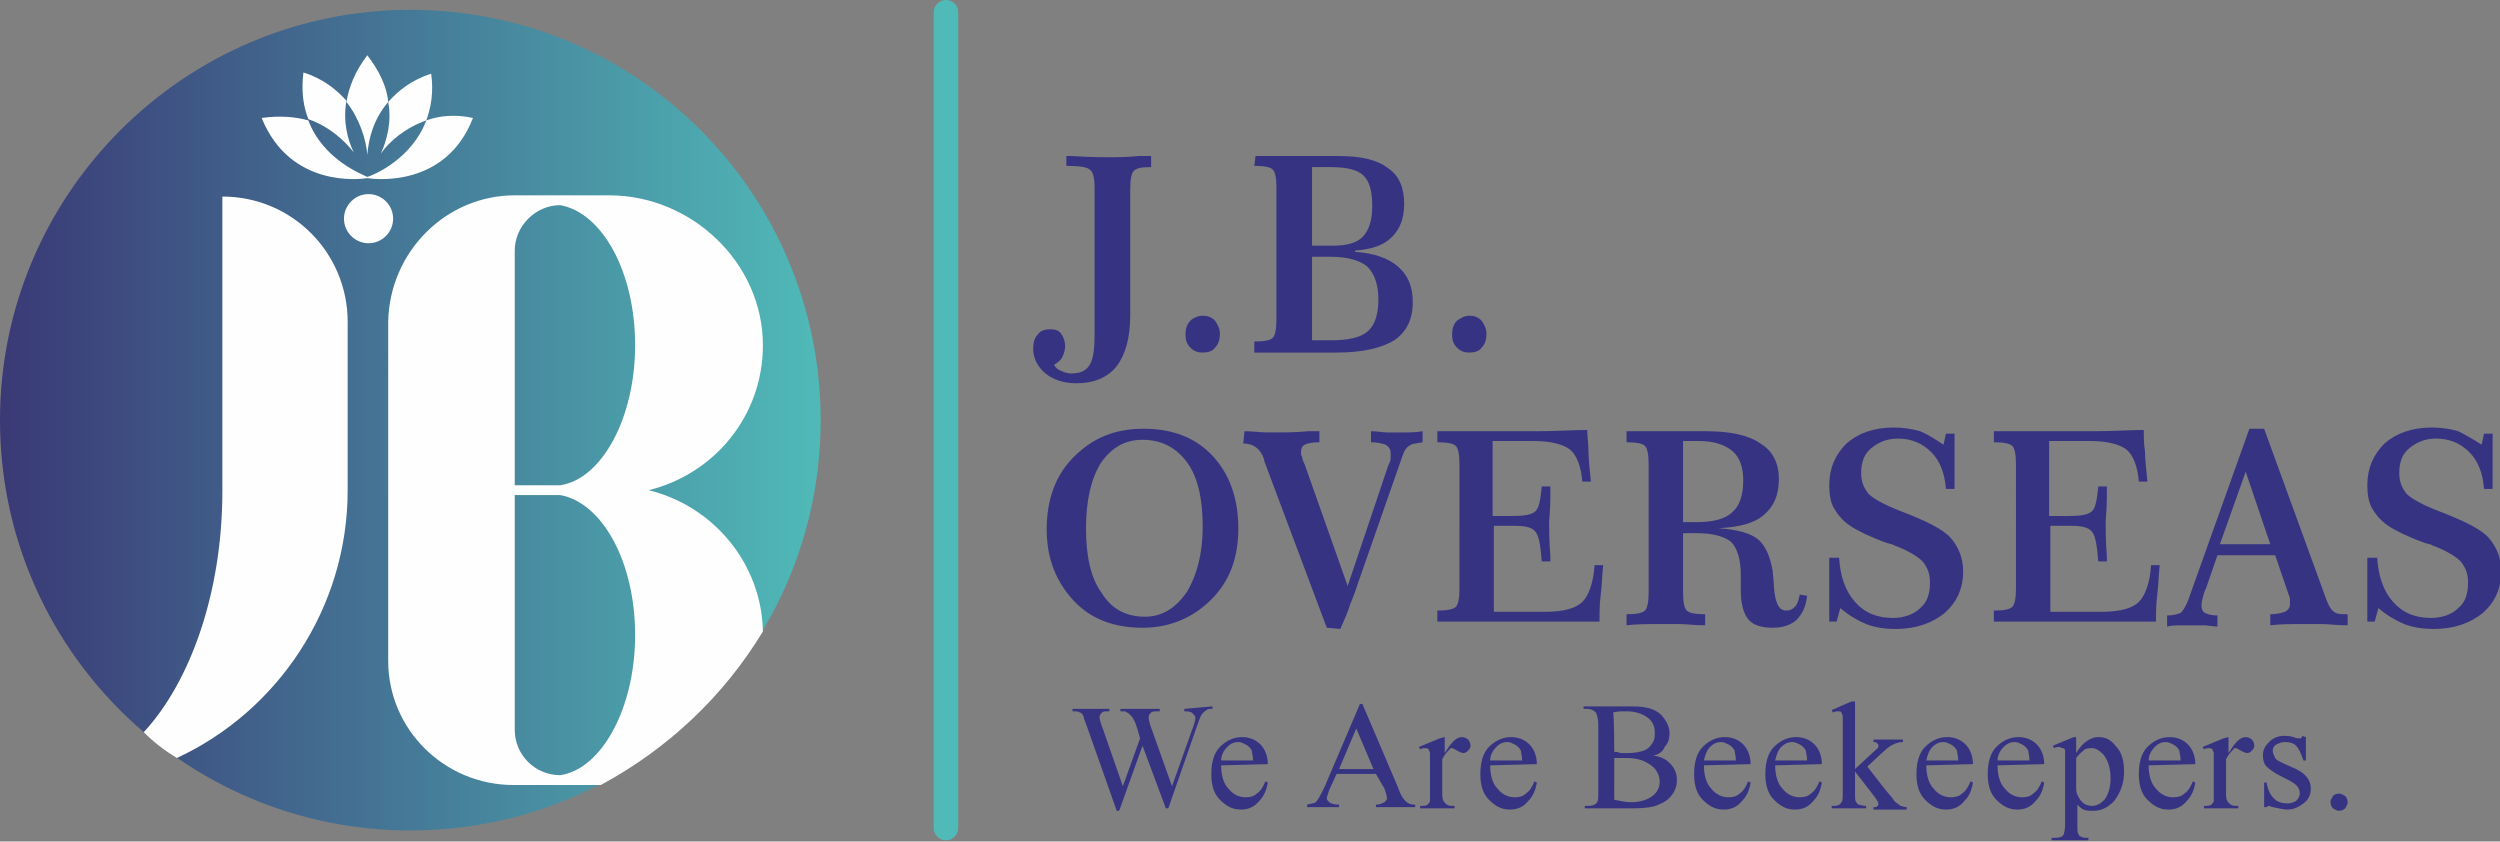 <?xml version="1.0" encoding="utf-8"?>
<!-- Generator: Adobe Illustrator 18.0.0, SVG Export Plug-In . SVG Version: 6.00 Build 0)  -->
<!DOCTYPE svg PUBLIC "-//W3C//DTD SVG 1.1//EN" "http://www.w3.org/Graphics/SVG/1.1/DTD/svg11.dtd">
<svg version="1.1" id="Layer_1" xmlns:xodm="http://www.corel.com/coreldraw/odm/2003"
	 xmlns="http://www.w3.org/2000/svg" xmlns:xlink="http://www.w3.org/1999/xlink" x="0px" y="0px" viewBox="0 0 203.5 68.5"
	 enable-background="new 0 0 203.5 68.5" xml:space="preserve">
<rect x="0" y="0" width="203.5" height="68.5" fill="#808080" stroke="none"/>
<g id="Layer_x0020_1">
	<g id="_2843649428752">
		
			<linearGradient id="SVGID_1_" gradientUnits="userSpaceOnUse" x1="8245.108" y1="-7207.707" x2="9103.369" y2="-7207.707" gradientTransform="matrix(7.794582e-002 0 0 -7.794582e-002 -642.671 -527.569)">
			<stop  offset="0" style="stop-color:#3A3976"/>
			<stop  offset="1" style="stop-color:#50BAB8"/>
		</linearGradient>
		<path fill="url(#SVGID_1_)" d="M0,34.2c0,18.5,15,33.4,33.4,33.4l0,0c18.5,0,33.4-15,33.4-33.4S51.9,0.8,33.4,0.8
			C15,0.8,0,15.8,0,34.2L0,34.2z"/>
		<path fill="#FEFEFE" d="M11.7,59.6c3.8-4.1,6.4-11.4,6.4-19.6V16c5.7,0,10.2,4.6,10.2,10.2v13.7c0,9.6-5.7,18-13.9,21.8
			C13.4,61.1,12.5,60.4,11.7,59.6L11.7,59.6z"/>
		<path fill="#FEFEFE" d="M41.9,15.9h7.7c6.7,0,12.5,5.5,12.5,12.2c0,5.8-4,10.5-9.3,11.8c5.3,1.3,9.2,6,9.3,11.5
			c-3.2,5.3-7.8,9.6-13.2,12.5h-7.1c-5.6,0-10.2-4.5-10.2-10.1V26.2C31.7,20.5,36.3,15.9,41.9,15.9L41.9,15.9L41.9,15.9z M41.9,20.4
			L41.9,20.4v19.1h3.7c3.4-0.5,6.1-5.5,6.1-11.4c0-6-2.7-10.8-6.1-11.4C43.6,16.7,41.9,18.4,41.9,20.4z M41.9,40.3L41.9,40.3v19.1
			c0,2.1,1.7,3.7,3.7,3.7c3.4-0.5,6.1-5.5,6.1-11.4c0-6-2.7-10.8-6.1-11.4H41.9z"/>
		<path fill="#FEFEFE" d="M31.6,8.3c-1.2,1.4-1.6,3-1.7,4.3c-0.1-1.2-0.6-2.9-1.7-4.3c0.2-1.2,0.7-2.5,1.7-3.8
			C30.9,5.8,31.5,7.1,31.6,8.3L31.6,8.3z"/>
		<path fill="#FEFEFE" d="M28.8,12.4c-0.8-1-2-2.1-3.7-2.7c-0.4-1-0.6-2.3-0.4-3.8c1.6,0.5,2.7,1.4,3.5,2.3
			C27.9,9.9,28.3,11.4,28.8,12.4z"/>
		<path fill="#FEFEFE" d="M38.5,9.6c-2.2,5.7-8,5-8.6,4.9c-0.6,0.1-6.3,0.8-8.6-4.9c1.5-0.2,2.7-0.1,3.8,0.2
			c1.2,3.2,4.4,4.4,4.8,4.6c0,0,0,0,0,0v0c0,0,0,0,0,0s0,0,0,0c0,0,0,0,0,0c0,0,0,0,0,0c0,0,0,0,0,0c0,0,0,0,0,0
			c0.4-0.1,3.6-1.4,4.8-4.6C35.8,9.4,37.1,9.3,38.5,9.6L38.5,9.6z"/>
		<path fill="#FEFEFE" d="M34.7,9.8c-1.7,0.6-3,1.7-3.7,2.7c0.5-1.1,0.9-2.6,0.6-4.2c0.8-0.9,1.9-1.8,3.5-2.3
			C35.3,7.5,35.1,8.7,34.7,9.8z"/>
		<path fill="#FEFEFE" d="M32,17.8c0,1.1-0.9,2-2,2c-1.1,0-2-0.9-2-2c0-1.1,0.9-2,2-2C31.1,15.8,32,16.7,32,17.8z"/>
		<path fill="#50BAB8" d="M76,1c0-0.6,0.5-1,1-1c0.6,0,1,0.5,1,1v66.4c0,0.6-0.5,1-1,1c-0.6,0-1-0.5-1-1C76,67.5,76,1,76,1z"/>
		<path fill="#373383" d="M86.8,12.7c0.1,0,0.2,0,0.4,0c1.6,0.1,2.7,0.1,3.3,0.1c0.4,0,1.1,0,2.2-0.1c0.4,0,0.7,0,1,0v0.9
			c-0.8,0-1.2,0.1-1.4,0.3c-0.2,0.2-0.3,0.7-0.3,1.5v10.3c0,1.8-0.4,3.2-1.1,4.1c-0.7,0.9-1.8,1.4-3.3,1.4c-1,0-1.9-0.3-2.5-0.8
			c-0.6-0.5-1-1.2-1-2c0-0.5,0.1-0.9,0.4-1.2c0.2-0.3,0.6-0.4,1-0.4c0.4,0,0.7,0.1,0.9,0.4c0.2,0.3,0.3,0.6,0.3,1
			c0,0.3-0.1,0.6-0.2,0.8c-0.1,0.3-0.4,0.5-0.7,0.7c0.1,0.2,0.3,0.4,0.6,0.5c0.2,0.1,0.5,0.2,0.8,0.2c0.7,0,1.2-0.2,1.5-0.7
			c0.3-0.5,0.4-1.3,0.4-2.5c0-0.2,0-0.5,0-1c0-0.5,0-0.9,0-1.1v-9.7c0-0.9-0.1-1.4-0.4-1.6c-0.2-0.2-0.9-0.3-1.9-0.3L86.8,12.7
			L86.8,12.7z"/>
		<path fill="#373383" d="M97.9,25.7c0.4,0,0.7,0.1,1,0.4c0.2,0.3,0.4,0.6,0.4,1.1c0,0.4-0.1,0.8-0.4,1.1c-0.2,0.3-0.6,0.4-1,0.4
			c-0.4,0-0.7-0.1-1-0.4c-0.3-0.3-0.4-0.6-0.4-1.1c0-0.4,0.1-0.8,0.4-1.1C97.1,25.9,97.5,25.7,97.9,25.7z"/>
		<path fill="#373383" d="M102.2,12.7c0.5,0,0.9,0,1.4,0c0.5,0,0.9,0,1.3,0c0.9,0,1.7,0,2.6,0c0.9,0,1.4,0,1.4,0
			c1.9,0,3.2,0.3,4.1,1c0.9,0.6,1.3,1.6,1.3,2.9c0,1.1-0.3,2-1,2.7c-0.7,0.7-1.7,1-3,1.1v0.1c1.5,0.1,2.7,0.5,3.5,1.2
			c0.8,0.7,1.2,1.6,1.2,2.9c0,1.4-0.5,2.4-1.5,3.1c-1,0.6-2.5,1-4.7,1c-0.5,0-1.2,0-2.1,0c-0.8,0-1.4,0-1.7,0c-0.4,0-0.9,0-1.4,0
			s-1,0-1.5,0l0-0.9c0.8,0,1.3-0.1,1.5-0.3c0.2-0.2,0.3-0.7,0.3-1.5V15.2c0-0.7-0.1-1.2-0.3-1.4c-0.2-0.2-0.7-0.3-1.5-0.3
			L102.2,12.7L102.2,12.7z M106.8,13.6L106.8,13.6V20h1.6c1.2,0,2-0.2,2.5-0.7c0.5-0.5,0.8-1.3,0.8-2.5c0-1.2-0.2-2-0.7-2.5
			c-0.5-0.5-1.4-0.7-2.8-0.7L106.8,13.6L106.8,13.6z M106.8,20.9L106.8,20.9v6.8h1.5c1.4,0,2.4-0.2,3-0.7c0.6-0.5,0.9-1.4,0.9-2.6
			c0-1.2-0.3-2.1-0.9-2.7c-0.6-0.5-1.6-0.8-3-0.8C108.2,20.9,106.8,20.9,106.8,20.9z"/>
		<path fill="#373383" d="M119.6,25.7c0.4,0,0.7,0.1,1,0.4c0.2,0.3,0.4,0.6,0.4,1.1c0,0.4-0.1,0.8-0.4,1.1c-0.2,0.3-0.6,0.4-1,0.4
			s-0.7-0.1-1-0.4c-0.3-0.3-0.4-0.6-0.4-1.1c0-0.4,0.1-0.8,0.4-1.1C118.9,25.9,119.2,25.7,119.6,25.7z"/>
		<path fill="#373383" d="M93.1,34.9c2.3,0,4.2,0.7,5.6,2.2c1.4,1.5,2.1,3.5,2.1,5.9c0,2.4-0.7,4.3-2.2,5.8
			c-1.5,1.5-3.4,2.3-5.6,2.3c-2.3,0-4.2-0.7-5.6-2.2c-1.4-1.5-2.2-3.4-2.2-5.8c0-2.4,0.7-4.4,2.2-5.9C89,35.6,90.8,34.9,93.1,34.9z
			 M93,35.8L93,35.8c-1.4,0-2.5,0.6-3.4,1.9c-0.8,1.3-1.2,3.1-1.2,5.3c0,2.3,0.4,4.1,1.3,5.3c0.8,1.3,2,1.9,3.5,1.9
			c1.4,0,2.5-0.7,3.4-2c0.8-1.3,1.3-3.1,1.3-5.3c0-2.3-0.4-4.1-1.3-5.3C95.7,36.4,94.5,35.8,93,35.8L93,35.8z"/>
		<path fill="#373383" d="M101.3,35.1c0.7,0,1.3,0.1,1.8,0.1c0.5,0,0.9,0,1.2,0c0.4,0,1.1,0,2.2-0.1c0.4,0,0.7,0,0.9,0V36
			c-0.6,0-1,0.1-1.2,0.2c-0.2,0.1-0.3,0.3-0.3,0.6c0,0.1,0,0.3,0.1,0.4c0,0.2,0.1,0.4,0.2,0.6l3.5,9.9l3.3-9.8
			c0.1-0.2,0.2-0.4,0.2-0.6c0-0.1,0-0.3,0-0.4c0-0.3-0.1-0.5-0.4-0.7c-0.3-0.1-0.7-0.2-1.2-0.2v-0.9c0.5,0,1,0.1,1.3,0.1
			c0.3,0,0.6,0,0.9,0c0.2,0,0.4,0,0.7,0c0.3,0,0.7,0,1.3-0.1V36c-0.5,0.1-0.9,0.1-1.1,0.3c-0.2,0.1-0.4,0.4-0.5,0.7l-3.6,10.3
			c-0.2,0.6-0.4,1.2-0.7,1.9c-0.2,0.7-0.5,1.3-0.8,2l-1.1-0.1l-5.1-13.6l0-0.1c-0.3-0.9-0.9-1.3-1.7-1.3L101.3,35.1L101.3,35.1z"/>
		<path fill="#373383" d="M129.2,35c0,0.5,0.1,1.1,0.1,1.7c0,0.6,0.1,1.5,0.2,2.5h-0.7c-0.1-1.3-0.5-2.2-1-2.6
			c-0.5-0.4-1.5-0.7-2.9-0.7h-3.4v6.1h1.6c1,0,1.6-0.1,1.9-0.4c0.3-0.3,0.4-1,0.5-2l0.7,0c0,0.2,0,0.5,0,0.9c0,1-0.1,1.7-0.1,2
			c0,0.6,0,1.5,0.1,2.8c0,0.2,0,0.3,0,0.4h-0.7c-0.1-1.2-0.2-2-0.5-2.4c-0.3-0.4-0.9-0.5-1.8-0.5h-1.6v7h4.2c1.5,0,2.5-0.3,3-0.8
			c0.5-0.5,0.9-1.5,1-3h0.7c-0.1,0.9-0.1,1.7-0.2,2.4c-0.1,0.8-0.1,1.5-0.1,2.2h-13.2v-0.9c0.8,0,1.3-0.1,1.5-0.3
			c0.2-0.2,0.3-0.7,0.3-1.5V37.8c0-0.8-0.1-1.3-0.3-1.5c-0.2-0.2-0.7-0.3-1.5-0.3v-0.9h2.8c2,0,3.8,0,5.4,0
			C126.7,35.1,128,35,129.2,35L129.2,35z"/>
		<path fill="#373383" d="M132.4,35.1c0.5,0,1,0,1.4,0c0.5,0,1,0,1.5,0c0.4,0,1,0,1.8,0c0.8,0,1.4,0,1.7,0c2,0,3.5,0.3,4.5,1
			c1,0.6,1.5,1.6,1.5,2.9c0,1.3-0.4,2.2-1.2,2.9c-0.8,0.7-2,1-3.7,1.1c1.5,0.1,2.6,0.4,3.2,0.9c0.6,0.5,1,1.4,1.2,2.6
			c0,0.3,0.1,0.8,0.1,1.3c0.1,1.3,0.4,1.9,1,1.9c0.3,0,0.5-0.1,0.7-0.3c0.2-0.2,0.3-0.5,0.4-1l0.6,0.1c-0.1,0.9-0.4,1.5-0.9,2
			c-0.5,0.4-1.1,0.6-1.9,0.6c-0.9,0-1.6-0.2-2-0.7c-0.4-0.5-0.6-1.3-0.6-2.4c0-0.1,0-0.3,0-0.6c0-0.3,0-0.5,0-0.6
			c0-1.3-0.3-2.2-0.8-2.7c-0.5-0.4-1.4-0.7-2.8-0.7H137v4.8c0,0.8,0.1,1.3,0.3,1.5c0.2,0.2,0.7,0.3,1.5,0.3v0.9
			c-0.9,0-1.6-0.1-2-0.1s-0.8,0-1.1,0c-0.3,0-0.7,0-1.2,0c-0.5,0-1.2,0-2.1,0.1v-0.9c0.8,0,1.3-0.1,1.5-0.3c0.2-0.2,0.3-0.7,0.3-1.5
			V37.8c0-0.8-0.1-1.3-0.3-1.5c-0.2-0.2-0.7-0.3-1.5-0.3L132.4,35.1L132.4,35.1z M137,42.5L137,42.5c0.2,0,0.3,0,0.5,0
			c0.2,0,0.4,0,0.7,0c1.3,0,2.3-0.3,2.8-0.8c0.6-0.5,0.9-1.4,0.9-2.6c0-1.1-0.3-1.9-0.9-2.4c-0.6-0.5-1.5-0.8-2.7-0.8
			c-0.3,0-0.7,0-1.2,0c-0.1,0-0.1,0-0.1,0L137,42.5L137,42.5z"/>
		<path fill="#373383" d="M158.2,36.2l0.2-0.9h0.7c0,0.5,0,0.9,0,1.2c0,0.4,0,0.6,0,0.9c0,0.4,0,0.7,0,1.1c0,0.4,0,0.8,0,1.3h-0.7
			c-0.1-1.3-0.5-2.3-1.2-3c-0.7-0.7-1.6-1.1-2.7-1.1c-0.9,0-1.6,0.3-2.2,0.8c-0.6,0.5-0.8,1.2-0.8,2c0,0.7,0.2,1.2,0.6,1.7
			c0.4,0.4,1.3,0.9,2.6,1.4c2.1,0.8,3.5,1.5,4.1,2.2s1,1.6,1,2.7c0,1.4-0.5,2.5-1.5,3.4c-1,0.8-2.3,1.3-4,1.3
			c-0.8,0-1.6-0.1-2.4-0.4c-0.7-0.3-1.4-0.7-2.1-1.3l-0.3,1.1h-0.6c0-0.3,0-0.6,0-1.1c0-0.9,0-1.4,0-1.7c0-0.2,0-0.7,0-1.4
			c0-0.4,0-0.8,0-1h0.8c0.1,1.5,0.5,2.7,1.3,3.6c0.8,0.9,1.8,1.3,3.1,1.3c0.9,0,1.7-0.3,2.2-0.8c0.6-0.5,0.8-1.2,0.8-2.1
			c0-0.7-0.2-1.2-0.6-1.7c-0.4-0.4-1.2-0.9-2.3-1.3c-0.1-0.1-0.3-0.1-0.6-0.2c-1.4-0.5-2.4-1-3-1.4c-0.6-0.4-1-0.9-1.3-1.4
			c-0.3-0.5-0.4-1.2-0.4-1.9c0-1.4,0.5-2.5,1.4-3.4c0.9-0.8,2.2-1.3,3.8-1.3c0.8,0,1.5,0.1,2.2,0.3C157,35.4,157.6,35.8,158.2,36.2
			L158.2,36.2z"/>
		<path fill="#373383" d="M174.5,35c0,0.5,0,1.1,0.1,1.7c0,0.6,0.1,1.5,0.2,2.5h-0.7c-0.1-1.3-0.5-2.2-1-2.6
			c-0.5-0.4-1.5-0.7-2.9-0.7h-3.4v6.1h1.6c1,0,1.6-0.1,1.9-0.4c0.3-0.3,0.4-1,0.5-2l0.7,0c0,0.2,0,0.5,0,0.9c0,1-0.1,1.7-0.1,2
			c0,0.6,0,1.5,0.1,2.8c0,0.2,0,0.3,0,0.4h-0.7c-0.1-1.2-0.2-2-0.5-2.4c-0.3-0.4-0.9-0.5-1.8-0.5h-1.6v7h4.2c1.5,0,2.5-0.3,3-0.8
			c0.5-0.5,0.9-1.5,1-3h0.7c-0.1,0.9-0.1,1.7-0.2,2.4c-0.1,0.8-0.1,1.5-0.1,2.2h-13.2v-0.9c0.8,0,1.3-0.1,1.5-0.3
			c0.2-0.2,0.3-0.7,0.3-1.5V37.8c0-0.8-0.1-1.3-0.3-1.5c-0.2-0.2-0.7-0.3-1.5-0.3v-0.9h2.8c2,0,3.8,0,5.4,0
			C172,35.1,173.4,35,174.5,35L174.5,35z"/>
		<path fill="#373383" d="M183.1,34.9h1.2l5.1,14c0.2,0.5,0.4,0.8,0.6,0.9c0.2,0.2,0.6,0.2,1.1,0.2v0.9c-0.9,0-1.6-0.1-2-0.1
			c-0.4,0-0.8,0-1,0c-0.3,0-0.7,0-1.2,0c-0.5,0-1.2,0-2.1,0.1v-0.9c0.5,0,0.9-0.1,1.2-0.2c0.2-0.1,0.4-0.3,0.4-0.6
			c0-0.1,0-0.2,0-0.3c0-0.1,0-0.2,0-0.2l-1.2-3.5h-4.7l-0.9,2.6c0,0,0,0.1-0.1,0.2c-0.2,0.6-0.3,1-0.3,1.3c0,0.3,0.1,0.5,0.3,0.6
			c0.2,0.1,0.5,0.2,1,0.2v0.9c-0.4,0-0.8-0.1-1.1-0.1c-0.4,0-0.7,0-1,0c-0.3,0-0.5,0-0.9,0c-0.3,0-0.7,0-1.1,0.1v-0.9
			c0.5,0,0.8-0.1,1.1-0.2c0.2-0.2,0.4-0.5,0.6-1L183.1,34.9L183.1,34.9z M182.8,38.4L182.8,38.4l-2.1,5.9h4.1L182.8,38.4L182.8,38.4
			z"/>
		<path fill="#373383" d="M202,36.2l0.2-0.9h0.7c0,0.5,0,0.9,0,1.2c0,0.4,0,0.6,0,0.9c0,0.4,0,0.7,0,1.1c0,0.4,0,0.8,0,1.3h-0.7
			c-0.1-1.3-0.5-2.3-1.2-3c-0.7-0.7-1.6-1.1-2.7-1.1c-0.9,0-1.6,0.3-2.2,0.8c-0.6,0.5-0.8,1.2-0.8,2c0,0.7,0.2,1.2,0.6,1.7
			c0.4,0.4,1.3,0.9,2.6,1.4c2.1,0.8,3.5,1.5,4.1,2.2s1,1.6,1,2.7c0,1.4-0.5,2.5-1.5,3.4c-1,0.8-2.3,1.3-4,1.3
			c-0.8,0-1.6-0.1-2.4-0.4c-0.7-0.3-1.4-0.7-2.1-1.3l-0.3,1.1h-0.6c0-0.3,0-0.6,0-1.1c0-0.9,0-1.4,0-1.7c0-0.2,0-0.7,0-1.4
			c0-0.4,0-0.8,0-1h0.8c0.1,1.5,0.5,2.7,1.3,3.6c0.8,0.9,1.8,1.3,3.1,1.3c0.9,0,1.7-0.3,2.2-0.8c0.6-0.5,0.8-1.2,0.8-2.1
			c0-0.7-0.2-1.2-0.6-1.7c-0.4-0.4-1.2-0.9-2.3-1.3c-0.1-0.1-0.3-0.1-0.6-0.2c-1.4-0.5-2.4-1-3-1.4c-0.6-0.4-1-0.9-1.3-1.4
			c-0.3-0.5-0.4-1.2-0.4-1.9c0-1.4,0.5-2.5,1.4-3.4c0.9-0.8,2.2-1.3,3.8-1.3c0.8,0,1.5,0.1,2.2,0.3C200.7,35.4,201.4,35.8,202,36.2
			L202,36.2z"/>
		<path fill="#373383" d="M98.7,57.5v0.2c-0.2,0-0.4,0-0.5,0.1c-0.1,0.1-0.3,0.2-0.4,0.4c-0.1,0.1-0.2,0.5-0.4,1l-2.3,6.6h-0.2
			L93,60.7l-1.9,5.3h-0.2l-2.4-6.8c-0.2-0.5-0.3-0.8-0.3-0.9c-0.1-0.2-0.2-0.3-0.3-0.3c-0.1-0.1-0.3-0.1-0.6-0.1v-0.2h3v0.2h-0.1
			c-0.2,0-0.4,0-0.5,0.1c-0.1,0.1-0.2,0.2-0.2,0.4c0,0.1,0.1,0.5,0.3,1l1.6,4.6l1.4-3.9l-0.2-0.7l-0.2-0.6c-0.1-0.2-0.2-0.4-0.3-0.5
			c-0.1-0.1-0.1-0.1-0.2-0.2c-0.1-0.1-0.2-0.1-0.3-0.2c-0.1,0-0.2,0-0.4,0v-0.2h3.2v0.2h-0.2c-0.2,0-0.4,0-0.5,0.1
			c-0.1,0.1-0.2,0.2-0.2,0.4c0,0.2,0.1,0.6,0.3,1.1l1.6,4.5l1.6-4.5c0.2-0.5,0.3-0.9,0.3-1c0-0.1,0-0.2-0.1-0.3
			c-0.1-0.1-0.1-0.1-0.2-0.2c-0.2-0.1-0.4-0.1-0.6-0.1v-0.2L98.7,57.5L98.7,57.5z M99.4,62.3c0,0.8,0.2,1.5,0.6,1.9
			c0.4,0.5,0.9,0.7,1.4,0.7c0.4,0,0.7-0.1,0.9-0.3c0.3-0.2,0.5-0.5,0.7-1l0.2,0.1c-0.1,0.6-0.3,1.1-0.7,1.5
			c-0.4,0.5-0.9,0.7-1.5,0.7c-0.7,0-1.2-0.3-1.7-0.8c-0.5-0.5-0.7-1.2-0.7-2.1c0-0.9,0.2-1.7,0.7-2.2c0.5-0.5,1.1-0.8,1.8-0.8
			c0.6,0,1.1,0.2,1.5,0.6c0.4,0.4,0.6,1,0.6,1.6L99.4,62.3L99.4,62.3z M99.4,61.9h2.6c0-0.4-0.1-0.6-0.1-0.8
			c-0.1-0.2-0.3-0.4-0.5-0.5c-0.2-0.1-0.4-0.2-0.6-0.2c-0.3,0-0.6,0.1-0.9,0.4C99.6,61.1,99.4,61.5,99.4,61.9z M112,63h-3.2
			l-0.6,1.3c-0.1,0.3-0.2,0.6-0.2,0.7c0,0.1,0.1,0.2,0.2,0.3c0.1,0.1,0.4,0.2,0.8,0.2v0.2h-2.6v-0.2c0.3-0.1,0.6-0.1,0.7-0.2
			c0.2-0.2,0.4-0.6,0.7-1.2l2.9-6.8h0.2l2.9,6.8c0.2,0.6,0.4,0.9,0.6,1.1c0.2,0.2,0.4,0.3,0.8,0.3v0.2h-3.2v-0.2
			c0.3,0,0.5-0.1,0.7-0.2c0.1-0.1,0.2-0.2,0.2-0.3c0-0.2-0.1-0.5-0.2-0.8L112,63L112,63z M111.8,62.6l-1.4-3.3l-1.4,3.3H111.8
			L111.8,62.6z M117.6,60v1.3c0.5-0.8,0.9-1.3,1.4-1.3c0.2,0,0.4,0.1,0.5,0.2c0.1,0.1,0.2,0.3,0.2,0.5c0,0.2-0.1,0.3-0.2,0.4
			c-0.1,0.1-0.2,0.2-0.4,0.2c-0.1,0-0.3-0.1-0.5-0.2c-0.2-0.1-0.3-0.2-0.4-0.2c-0.1,0-0.2,0-0.2,0.1c-0.2,0.2-0.4,0.4-0.6,0.8v2.7
			c0,0.3,0,0.5,0.1,0.7c0.1,0.1,0.1,0.2,0.3,0.3c0.1,0.1,0.3,0.1,0.6,0.1v0.2h-2.8v-0.2c0.3,0,0.5,0,0.6-0.1
			c0.1-0.1,0.2-0.2,0.2-0.3c0-0.1,0-0.3,0-0.6v-2.1c0-0.6,0-1,0-1.2c0-0.1-0.1-0.2-0.1-0.3c-0.1-0.1-0.2-0.1-0.3-0.1
			c-0.1,0-0.3,0-0.4,0.1l-0.1-0.2l1.7-0.7L117.6,60L117.6,60z M121.3,62.3c0,0.8,0.2,1.5,0.6,1.9c0.4,0.5,0.9,0.7,1.4,0.7
			c0.4,0,0.7-0.1,0.9-0.3c0.3-0.2,0.5-0.5,0.7-1l0.2,0.1c-0.1,0.6-0.3,1.1-0.7,1.5c-0.4,0.5-0.9,0.7-1.5,0.7c-0.7,0-1.2-0.3-1.7-0.8
			c-0.5-0.5-0.7-1.2-0.7-2.1c0-0.9,0.2-1.7,0.7-2.2c0.5-0.5,1.1-0.8,1.8-0.8c0.6,0,1.1,0.2,1.5,0.6c0.4,0.4,0.6,1,0.6,1.6
			L121.3,62.3L121.3,62.3z M121.3,61.9h2.6c0-0.4-0.1-0.6-0.1-0.8c-0.1-0.2-0.3-0.4-0.5-0.5c-0.2-0.1-0.4-0.2-0.6-0.2
			c-0.3,0-0.6,0.1-0.9,0.4C121.5,61.1,121.3,61.5,121.3,61.9z M134.6,61.5c0.6,0.1,1,0.3,1.3,0.6c0.4,0.4,0.6,0.8,0.6,1.4
			c0,0.4-0.1,0.8-0.4,1.2c-0.3,0.4-0.6,0.6-1.1,0.8c-0.4,0.2-1.1,0.3-2.1,0.3h-3.9v-0.2h0.3c0.3,0,0.6-0.1,0.7-0.3
			c0.1-0.1,0.1-0.4,0.1-0.9V59c0-0.5-0.1-0.8-0.2-1c-0.2-0.2-0.4-0.3-0.7-0.3h-0.3v-0.2h3.5c0.7,0,1.2,0,1.6,0.1
			c0.6,0.1,1.1,0.4,1.4,0.8c0.3,0.4,0.5,0.8,0.5,1.3c0,0.4-0.1,0.8-0.4,1.1C135.4,61.1,135.1,61.4,134.6,61.5L134.6,61.5z
			 M131.4,61.2c0.1,0,0.3,0,0.5,0.1c0.2,0,0.4,0,0.6,0c0.6,0,1-0.1,1.3-0.2c0.3-0.1,0.5-0.3,0.7-0.6c0.2-0.3,0.2-0.5,0.2-0.9
			c0-0.5-0.2-0.9-0.6-1.2c-0.4-0.3-1-0.5-1.7-0.5c-0.4,0-0.8,0-1.1,0.1C131.4,58.1,131.4,61.2,131.4,61.2z M131.4,65.1
			c0.5,0.1,0.9,0.2,1.4,0.2c0.7,0,1.3-0.2,1.7-0.5c0.4-0.3,0.6-0.7,0.6-1.2c0-0.3-0.1-0.6-0.3-0.9c-0.2-0.3-0.5-0.5-0.9-0.7
			c-0.4-0.2-0.9-0.3-1.5-0.3c-0.3,0-0.5,0-0.6,0c-0.2,0-0.3,0-0.4,0L131.4,65.1L131.4,65.1z M138.7,62.3c0,0.8,0.2,1.5,0.6,1.9
			c0.4,0.5,0.9,0.7,1.4,0.7c0.4,0,0.7-0.1,0.9-0.3c0.3-0.2,0.5-0.5,0.7-1l0.2,0.1c-0.1,0.6-0.3,1.1-0.7,1.5
			c-0.4,0.5-0.9,0.7-1.5,0.7c-0.7,0-1.2-0.3-1.7-0.8c-0.5-0.5-0.7-1.2-0.7-2.1c0-0.9,0.2-1.7,0.7-2.2c0.5-0.5,1.1-0.8,1.8-0.8
			c0.6,0,1.1,0.2,1.5,0.6c0.4,0.4,0.6,1,0.6,1.6L138.7,62.3L138.7,62.3z M138.7,61.9h2.6c0-0.4-0.1-0.6-0.1-0.8
			c-0.1-0.2-0.3-0.4-0.5-0.5c-0.2-0.1-0.4-0.2-0.6-0.2c-0.3,0-0.6,0.1-0.9,0.4C138.9,61.1,138.8,61.5,138.7,61.9z M144.5,62.3
			c0,0.8,0.2,1.5,0.6,1.9c0.4,0.5,0.9,0.7,1.4,0.7c0.4,0,0.7-0.1,0.9-0.3c0.3-0.2,0.5-0.5,0.7-1l0.2,0.1c-0.1,0.6-0.3,1.1-0.7,1.5
			c-0.4,0.5-0.9,0.7-1.5,0.7c-0.7,0-1.2-0.3-1.7-0.8c-0.5-0.5-0.7-1.2-0.7-2.1c0-0.9,0.2-1.7,0.7-2.2c0.5-0.5,1.1-0.8,1.8-0.8
			c0.6,0,1.1,0.2,1.5,0.6c0.4,0.4,0.6,1,0.6,1.6L144.5,62.3L144.5,62.3z M144.5,61.9h2.6c0-0.4-0.1-0.6-0.1-0.8
			c-0.1-0.2-0.3-0.4-0.5-0.5c-0.2-0.1-0.4-0.2-0.6-0.2c-0.3,0-0.6,0.1-0.9,0.4C144.7,61.1,144.6,61.5,144.5,61.9L144.5,61.9z
			 M151,57.1v5.5l1.4-1.3c0.3-0.3,0.5-0.4,0.5-0.5c0,0,0-0.1,0-0.1c0-0.1,0-0.1-0.1-0.2c-0.1-0.1-0.2-0.1-0.3-0.1v-0.2h2.4v0.2
			c-0.3,0-0.6,0.1-0.8,0.2c-0.2,0.1-0.5,0.3-0.7,0.5l-1.4,1.3l1.4,1.8c0.4,0.5,0.7,0.8,0.8,1c0.2,0.2,0.4,0.3,0.5,0.4
			c0.1,0,0.3,0.1,0.5,0.1v0.2h-2.7v-0.2c0.2,0,0.3,0,0.3-0.1c0.1,0,0.1-0.1,0.1-0.2c0-0.1-0.1-0.2-0.2-0.4l-1.7-2.2v1.8
			c0,0.4,0,0.6,0.1,0.7c0.1,0.1,0.1,0.2,0.2,0.2c0.1,0,0.3,0.1,0.6,0.1v0.2h-2.8v-0.2c0.3,0,0.5,0,0.6-0.1c0.1,0,0.1-0.1,0.2-0.2
			c0.1-0.1,0.1-0.4,0.1-0.7v-5.1c0-0.6,0-1,0-1.2c0-0.1-0.1-0.2-0.1-0.3c-0.1-0.1-0.1-0.1-0.3-0.1c-0.1,0-0.2,0-0.4,0.1l-0.1-0.2
			l1.6-0.7L151,57.1L151,57.1z M156.8,62.3c0,0.8,0.2,1.5,0.6,1.9c0.4,0.5,0.9,0.7,1.4,0.7c0.4,0,0.7-0.1,0.9-0.3
			c0.3-0.2,0.5-0.5,0.7-1l0.2,0.1c-0.1,0.6-0.3,1.1-0.7,1.5c-0.4,0.5-0.9,0.7-1.5,0.7c-0.7,0-1.2-0.3-1.7-0.8
			c-0.5-0.5-0.7-1.2-0.7-2.1c0-0.9,0.2-1.7,0.7-2.2c0.5-0.5,1.1-0.8,1.8-0.8c0.6,0,1.1,0.2,1.5,0.6c0.4,0.4,0.6,1,0.6,1.6
			L156.8,62.3L156.8,62.3z M156.8,61.9h2.6c0-0.4-0.1-0.6-0.1-0.8c-0.1-0.2-0.3-0.4-0.5-0.5c-0.2-0.1-0.4-0.2-0.6-0.2
			c-0.3,0-0.6,0.1-0.9,0.4C157,61.1,156.9,61.5,156.8,61.9z M162.6,62.3c0,0.8,0.2,1.5,0.6,1.9c0.4,0.5,0.9,0.7,1.4,0.7
			c0.4,0,0.7-0.1,0.9-0.3c0.3-0.2,0.5-0.5,0.7-1l0.2,0.1c-0.1,0.6-0.3,1.1-0.7,1.5c-0.4,0.5-0.9,0.7-1.5,0.7c-0.7,0-1.2-0.3-1.7-0.8
			c-0.5-0.5-0.7-1.2-0.7-2.1c0-0.9,0.2-1.7,0.7-2.2c0.5-0.5,1.1-0.8,1.8-0.8c0.6,0,1.1,0.2,1.5,0.6c0.4,0.4,0.6,1,0.6,1.6
			L162.6,62.3L162.6,62.3z M162.6,61.9h2.6c0-0.4-0.1-0.6-0.1-0.8c-0.1-0.2-0.3-0.4-0.5-0.5c-0.2-0.1-0.4-0.2-0.6-0.2
			c-0.3,0-0.6,0.1-0.9,0.4C162.8,61.1,162.6,61.5,162.6,61.9z M167.1,60.7l1.7-0.7h0.2v1.3c0.3-0.5,0.6-0.8,0.9-1
			c0.3-0.2,0.6-0.3,0.9-0.3c0.6,0,1,0.2,1.4,0.7c0.5,0.5,0.7,1.2,0.7,2.1c0,1-0.3,1.7-0.8,2.4c-0.5,0.5-1,0.8-1.7,0.8
			c-0.3,0-0.6,0-0.8-0.1c-0.2-0.1-0.3-0.2-0.5-0.4v1.7c0,0.4,0,0.6,0.1,0.7c0,0.1,0.1,0.2,0.2,0.2c0.1,0.1,0.3,0.1,0.6,0.1v0.2H167
			v-0.2h0.2c0.2,0,0.4,0,0.6-0.1c0.1,0,0.1-0.1,0.2-0.2c0-0.1,0.1-0.3,0.1-0.8v-5.3c0-0.4,0-0.6,0-0.7c0-0.1-0.1-0.2-0.2-0.2
			c-0.1,0-0.2-0.1-0.3-0.1c-0.1,0-0.2,0-0.4,0.1L167.1,60.7L167.1,60.7z M169,61.7v2.1c0,0.5,0,0.7,0.1,0.9c0.1,0.2,0.2,0.4,0.4,0.6
			c0.2,0.2,0.5,0.3,0.8,0.3c0.4,0,0.7-0.2,1-0.5c0.3-0.4,0.5-1,0.5-1.7c0-0.9-0.2-1.5-0.6-2c-0.3-0.3-0.6-0.5-0.9-0.5
			c-0.2,0-0.4,0-0.6,0.1C169.6,61.1,169.3,61.3,169,61.7L169,61.7z M174.9,62.3c0,0.8,0.2,1.5,0.6,1.9c0.4,0.5,0.9,0.7,1.4,0.7
			c0.4,0,0.7-0.1,0.9-0.3c0.3-0.2,0.5-0.5,0.7-1l0.2,0.1c-0.1,0.6-0.3,1.1-0.7,1.5c-0.4,0.5-0.9,0.7-1.5,0.7c-0.7,0-1.2-0.3-1.7-0.8
			c-0.5-0.5-0.7-1.2-0.7-2.1c0-0.9,0.2-1.7,0.7-2.2c0.5-0.5,1.1-0.8,1.8-0.8c0.6,0,1.1,0.2,1.5,0.6c0.4,0.4,0.6,1,0.6,1.6
			L174.9,62.3L174.9,62.3z M174.9,61.9h2.6c0-0.4-0.1-0.6-0.1-0.8c-0.1-0.2-0.3-0.4-0.5-0.5c-0.2-0.1-0.4-0.2-0.6-0.2
			c-0.3,0-0.6,0.1-0.9,0.4C175.1,61.1,174.9,61.5,174.9,61.9L174.9,61.9z M181.4,60v1.3c0.5-0.8,0.9-1.3,1.4-1.3
			c0.2,0,0.4,0.1,0.5,0.2c0.1,0.1,0.2,0.3,0.2,0.5c0,0.2-0.1,0.3-0.2,0.4c-0.1,0.1-0.2,0.2-0.4,0.2c-0.1,0-0.3-0.1-0.5-0.2
			c-0.2-0.1-0.3-0.2-0.4-0.2c-0.1,0-0.2,0-0.2,0.1c-0.2,0.2-0.4,0.4-0.6,0.8v2.7c0,0.3,0,0.5,0.1,0.7c0.1,0.1,0.1,0.2,0.3,0.3
			c0.1,0.1,0.3,0.1,0.6,0.1v0.2h-2.8v-0.2c0.3,0,0.5,0,0.6-0.1c0.1-0.1,0.2-0.2,0.2-0.3c0-0.1,0-0.3,0-0.6v-2.1c0-0.6,0-1,0-1.2
			c0-0.1-0.1-0.2-0.1-0.3c-0.1-0.1-0.2-0.1-0.3-0.1c-0.1,0-0.3,0-0.4,0.1l-0.1-0.2l1.7-0.7L181.4,60L181.4,60z M187.7,60v1.9h-0.2
			c-0.2-0.6-0.4-1-0.6-1.2c-0.2-0.2-0.5-0.3-0.9-0.3c-0.3,0-0.5,0.1-0.7,0.2c-0.2,0.1-0.3,0.3-0.3,0.5c0,0.2,0.1,0.4,0.2,0.6
			c0.1,0.2,0.4,0.3,0.8,0.5l0.9,0.4c0.8,0.4,1.2,0.9,1.2,1.6c0,0.5-0.2,0.9-0.6,1.2c-0.4,0.3-0.8,0.5-1.3,0.5
			c-0.3,0-0.7-0.1-1.2-0.2c-0.1,0-0.2-0.1-0.3-0.1c-0.1,0-0.2,0.1-0.2,0.1h-0.2v-2h0.2c0.1,0.6,0.3,1,0.6,1.3
			c0.3,0.3,0.7,0.4,1.1,0.4c0.3,0,0.5-0.1,0.7-0.2c0.2-0.2,0.3-0.4,0.3-0.6c0-0.3-0.1-0.5-0.3-0.7c-0.2-0.2-0.6-0.4-1.2-0.7
			c-0.6-0.3-1-0.6-1.2-0.8c-0.2-0.2-0.3-0.5-0.3-0.9c0-0.5,0.2-0.8,0.5-1.1c0.3-0.3,0.7-0.5,1.2-0.5c0.2,0,0.5,0,0.8,0.1
			c0.2,0.1,0.3,0.1,0.4,0.1c0.1,0,0.1,0,0.2,0c0,0,0.1-0.1,0.1-0.2L187.7,60L187.7,60z M190.4,64.6c0.2,0,0.3,0.1,0.5,0.2
			c0.1,0.1,0.2,0.3,0.2,0.5c0,0.2-0.1,0.3-0.2,0.5c-0.1,0.1-0.3,0.2-0.5,0.2c-0.2,0-0.3-0.1-0.5-0.2c-0.1-0.1-0.2-0.3-0.2-0.5
			c0-0.2,0.1-0.3,0.2-0.5C190.1,64.6,190.3,64.6,190.4,64.6L190.4,64.6z"/>
	</g>
</g>
</svg>
